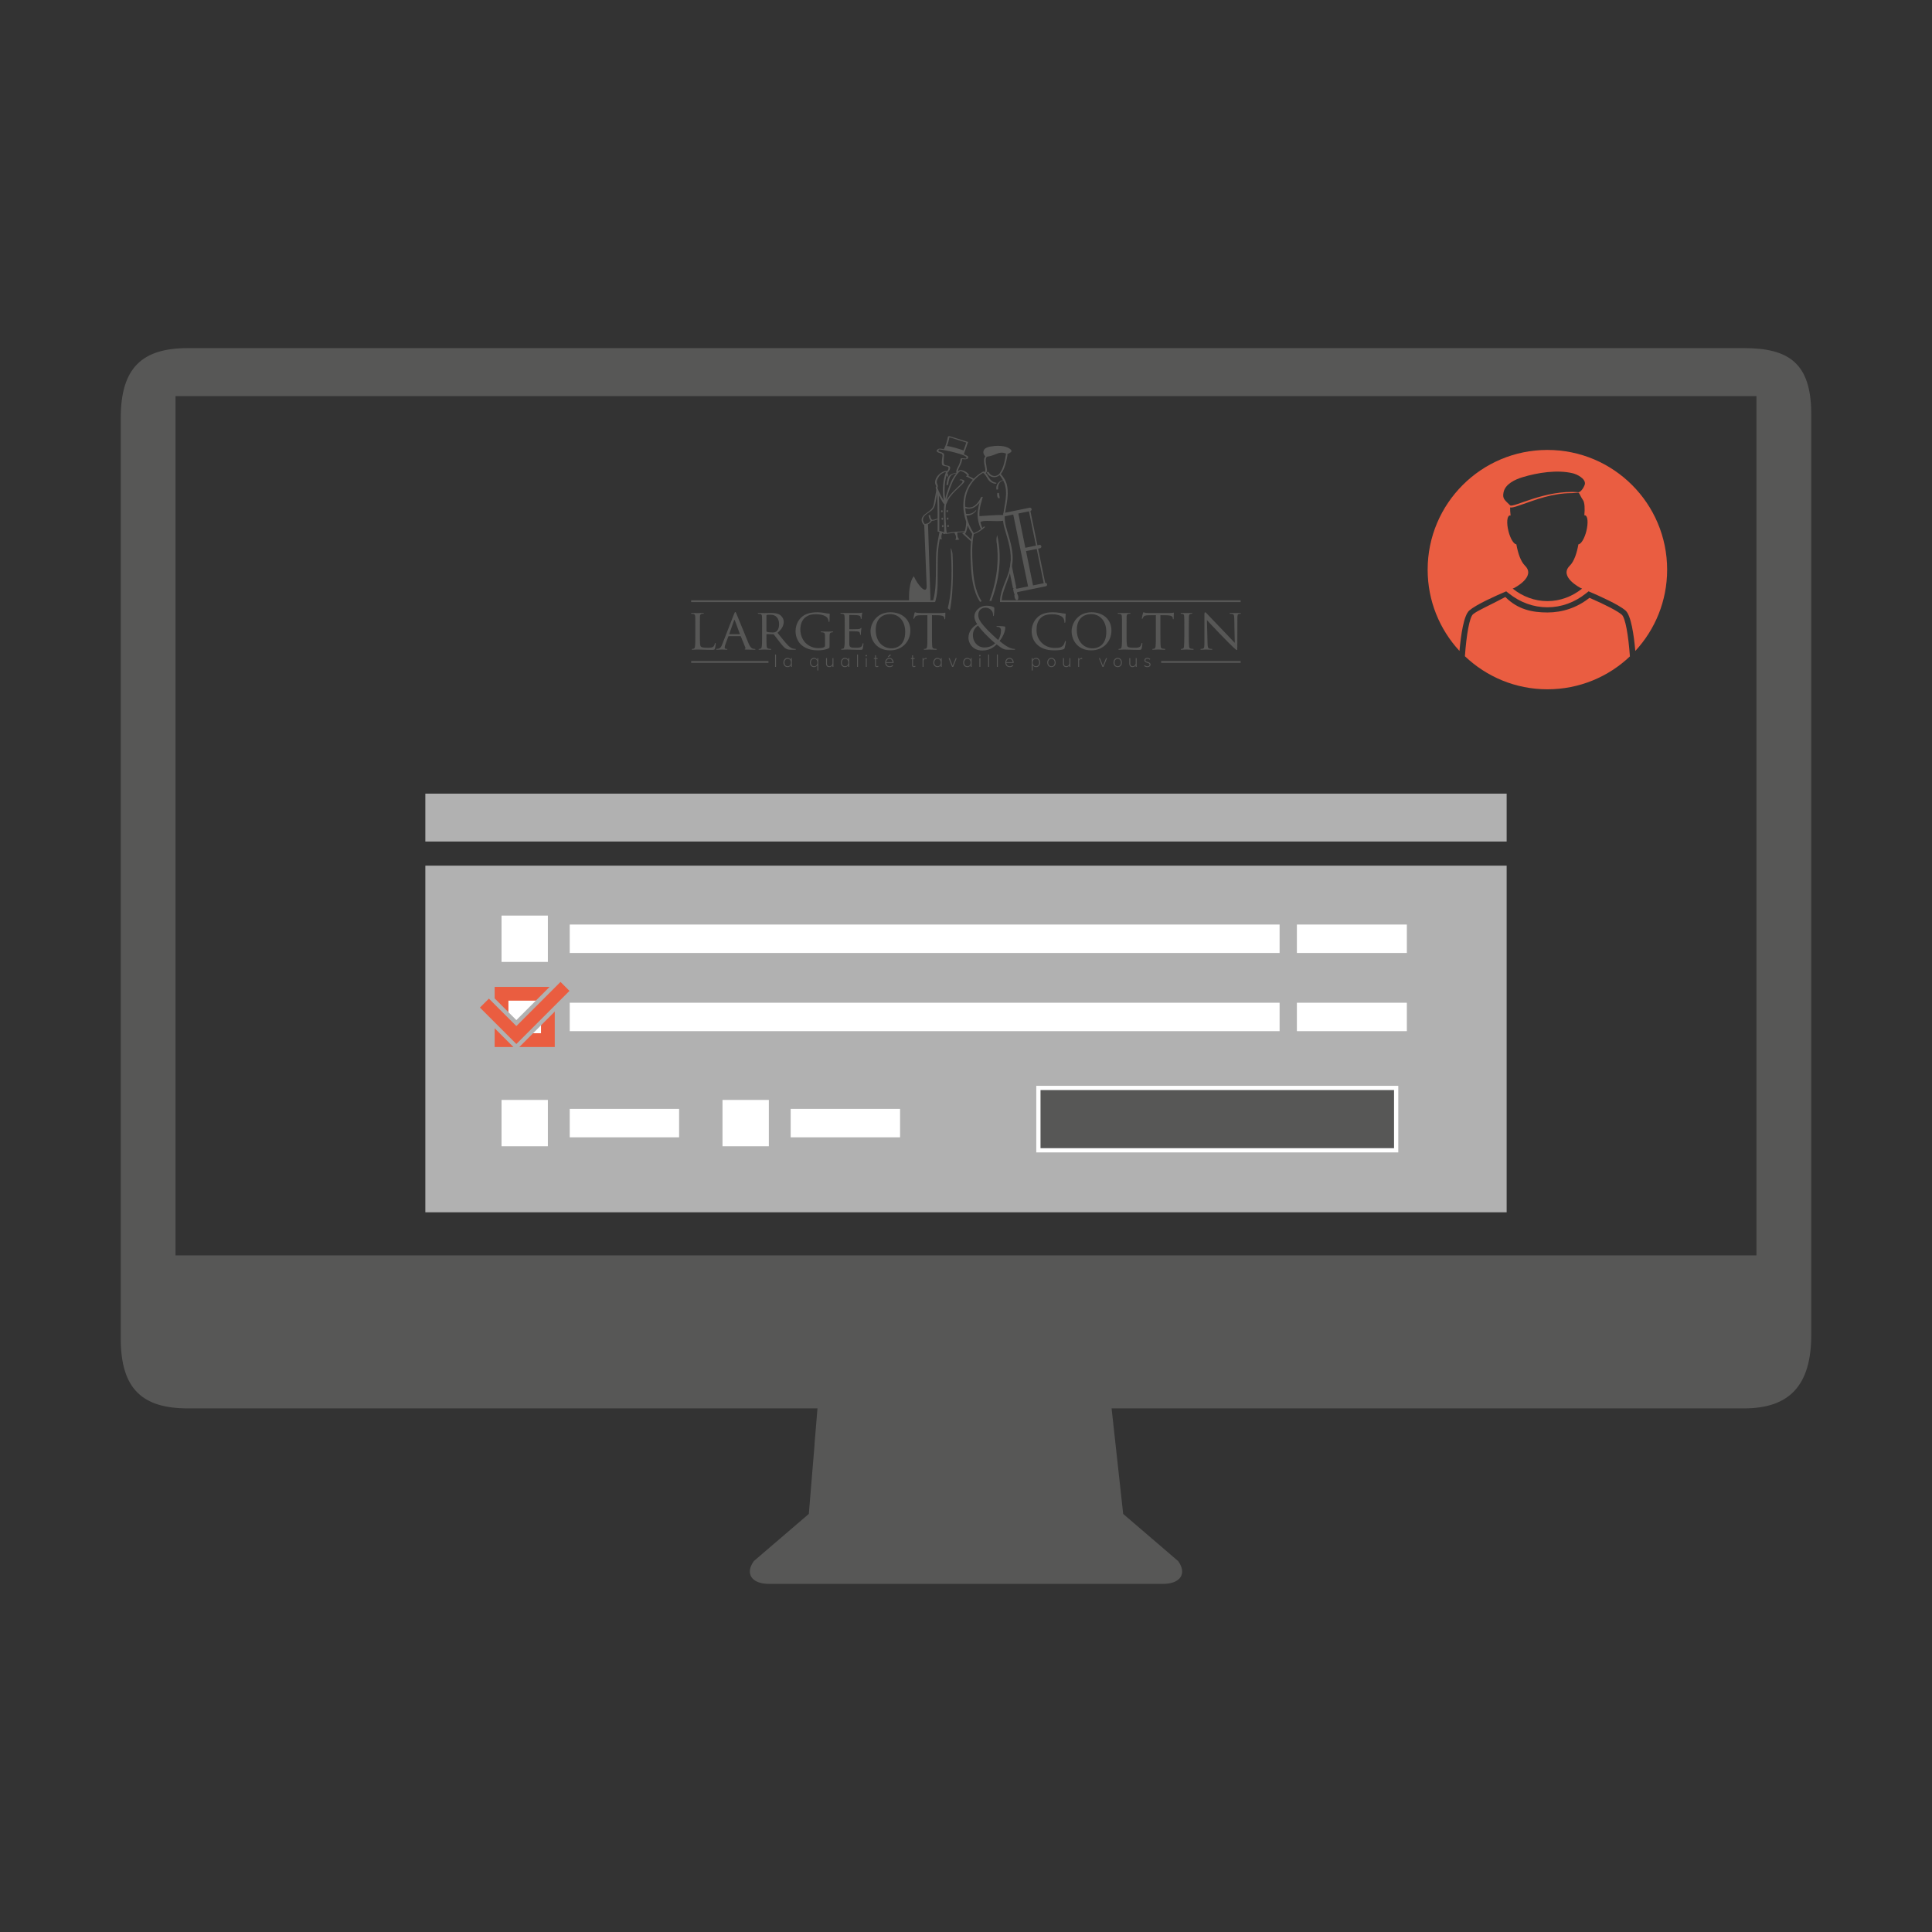 <?xml version="1.0" encoding="utf-8"?>
<!-- Generator: Adobe Illustrator 16.0.0, SVG Export Plug-In . SVG Version: 6.00 Build 0)  -->
<!DOCTYPE svg PUBLIC "-//W3C//DTD SVG 1.1//EN" "http://www.w3.org/Graphics/SVG/1.1/DTD/svg11.dtd">
<svg version="1.1" id="Calque_1" xmlns:x="http://ns.adobe.com/Extensibility/1.0/" xmlns:i="http://ns.adobe.com/AdobeIllustrator/10.0/" xmlns:graph="http://ns.adobe.com/Graphs/1.0/"
	 xmlns="http://www.w3.org/2000/svg" xmlns:xlink="http://www.w3.org/1999/xlink" x="0px" y="0px" width="400px" height="400px"
	 viewBox="0 0 400 400" enable-background="new 0 0 400 400" xml:space="preserve">
<rect x="0" y="0" width="400" height="400" fill="#333333" stroke="none"/>
<g>
	<path fill="#575756" d="M361.12,72.076H38.876C29.543,72.076,25,76.035,25,86.509V272.13v4.188v0.834
		c0,10.474,4.543,14.437,13.876,14.437h130.373l-0.615,7.44h0.017l-1.192,14.41l-11.39,9.77c-1.862,2.597-0.454,4.715,3.126,4.715
		h81.609c3.58,0,4.991-2.118,3.123-4.715l-11.386-9.77l-2.398-21.851H361.12c9.329,0,13.88-4.721,13.88-15.188v-0.833v-3.438V85.758
		C375,75.28,370.449,72.076,361.12,72.076z M363.658,259.914H36.338V82.017h327.32V259.914z"/>
	<rect x="88.063" y="164.315" fill="#B1B1B1" width="223.871" height="9.917"/>
	<rect x="88.063" y="179.224" fill="#B1B1B1" width="223.871" height="71.768"/>
	<g>
		<rect x="103.839" y="205.75" fill="#FFFFFF" width="9.593" height="9.596"/>
		<path fill="#EA5D40" d="M114.856,216.771h-12.442v-12.445h12.442V216.771z M105.264,213.918h6.744v-6.743h-6.744V213.918z"/>
	</g>
	<rect x="103.839" y="189.561" fill="#FFFFFF" width="9.593" height="9.593"/>
	<rect x="117.955" y="191.416" fill="#FFFFFF" width="146.972" height="5.886"/>
	<rect x="149.585" y="227.727" fill="#FFFFFF" width="9.593" height="9.593"/>
	<rect x="117.955" y="207.605" fill="#FFFFFF" width="146.972" height="5.883"/>
	<rect x="117.955" y="229.581" fill="#FFFFFF" width="22.646" height="5.887"/>
	<rect x="163.701" y="229.581" fill="#FFFFFF" width="22.646" height="5.887"/>
	<rect x="268.507" y="191.416" fill="#FFFFFF" width="22.766" height="5.886"/>
	<rect x="268.507" y="207.605" fill="#FFFFFF" width="22.766" height="5.883"/>
	<g>
		<rect x="214.988" y="225.246" fill="#575756" width="74.07" height="12.91"/>
		<path fill="#FFFFFF" d="M288.621,225.684v12.035h-73.195v-12.035H288.621 M289.496,224.809h-0.875h-73.195h-0.875v0.875v12.035
			v0.875h0.875h73.195h0.875v-0.875v-12.035V224.809L289.496,224.809z"/>
	</g>
	<polygon fill="#EA5D40" stroke="#B1B1B1" stroke-width="0.875" stroke-miterlimit="10" points="106.907,216.768 98.746,208.609 
		101.219,206.136 106.907,211.82 116.049,202.679 118.522,205.152 	"/>
	<g>
		<rect x="103.839" y="227.727" fill="#FFFFFF" width="9.593" height="9.593"/>
	</g>
	<g>
		<path fill="#575756" d="M143.504,127.092c0.349,0.055,0.403,0.212,0.431,0.561c0.021,0.321,0.021,0.601,0.021,2.166v1.77
			c0,0.977,0,1.77-0.062,2.18c-0.041,0.3-0.068,0.492-0.267,0.533c-0.103,0.027-0.225,0.055-0.321,0.055
			c-0.062,0-0.089,0.048-0.089,0.082c0,0.055,0.068,0.082,0.171,0.082c0.164,0,0.382-0.014,0.601-0.027
			c0.205-0.014,0.375-0.014,0.43-0.014c0.301,0,0.656,0.014,1.134,0.027c0.485,0.027,1.066,0.041,1.804,0.041
			c0.561,0,0.602-0.041,0.67-0.28c0.082-0.294,0.157-0.895,0.157-0.998c0-0.109-0.027-0.157-0.075-0.157
			c-0.061,0-0.095,0.055-0.109,0.13c-0.027,0.198-0.116,0.41-0.246,0.567c-0.246,0.294-0.71,0.308-1.257,0.308
			c-0.813,0-1.209-0.068-1.38-0.239c-0.191-0.17-0.212-0.779-0.212-2.261v-1.797c0-1.565,0-1.845,0.007-2.166
			c0.034-0.355,0.082-0.506,0.39-0.567c0.123-0.013,0.28-0.027,0.341-0.027c0.041,0,0.082-0.034,0.082-0.068
			c0-0.062-0.055-0.082-0.157-0.082c-0.321,0-1.107,0.021-1.148,0.021c-0.062,0-0.717-0.021-1.188-0.021
			c-0.116,0-0.164,0.021-0.164,0.082c0,0.034,0.048,0.082,0.075,0.082C143.245,127.072,143.423,127.085,143.504,127.092z"/>
		<path fill="#575756" d="M154.225,134.355c-0.041,0.021-0.062,0.021-0.062,0.068c0,0.055,0.164,0.055,0.362,0.068
			c0.724,0.027,1.489,0.027,1.646,0.027c0.123,0,0.239-0.027,0.239-0.082c0-0.062-0.075-0.082-0.13-0.082
			c-0.109,0-0.267-0.014-0.417-0.055c-0.226-0.082-0.505-0.205-0.888-1.107c-0.635-1.53-2.309-5.685-2.494-6.108
			c-0.109-0.225-0.144-0.369-0.246-0.369c-0.075,0-0.123,0.062-0.253,0.389l-2.453,6.3c-0.198,0.512-0.403,0.861-0.875,0.922
			c-0.082,0.014-0.246,0.027-0.308,0.027c-0.048,0-0.096,0.034-0.096,0.082c0,0.055,0.068,0.082,0.198,0.082
			c0.431,0,0.95-0.041,1.052-0.041c0.123,0,0.69,0.041,0.943,0.041c0.089,0,0.15-0.027,0.15-0.082c0-0.048-0.021-0.082-0.103-0.082
			h-0.103c-0.171,0-0.355-0.075-0.355-0.267c0-0.185,0.062-0.437,0.157-0.683l0.595-1.612c0.021-0.062,0.062-0.075,0.109-0.075
			h2.398c0.048,0,0.068,0.007,0.096,0.055l0.936,2.316C154.396,134.246,154.286,134.328,154.225,134.355z M153.138,131.294h-2.104
			c-0.041,0-0.047-0.021-0.041-0.068l0.977-2.753c0.055-0.157,0.109-0.157,0.185,0l1.018,2.753
			C153.186,131.273,153.186,131.294,153.138,131.294z"/>
		<path fill="#575756" d="M164.685,134.355c-0.062,0-0.164,0-0.369-0.041c-0.259-0.034-0.601-0.123-1.161-0.69
			c-0.602-0.629-1.326-1.544-2.18-2.61c0.97-0.827,1.285-1.551,1.285-2.295c0-0.697-0.472-1.182-0.725-1.374
			c-0.54-0.382-1.277-0.437-1.947-0.437c-0.314,0-1.188,0.021-1.298,0.021c-0.055,0-0.759-0.021-1.23-0.021
			c-0.123,0-0.171,0.021-0.171,0.082c0,0.034,0.048,0.082,0.082,0.082c0.096,0,0.28,0.013,0.355,0.02
			c0.348,0.055,0.41,0.212,0.437,0.561c0.021,0.321,0.021,0.601,0.021,2.166v1.77c0,0.977,0,1.77-0.062,2.18
			c-0.048,0.3-0.068,0.492-0.273,0.533c-0.089,0.027-0.219,0.055-0.314,0.055c-0.068,0-0.082,0.048-0.082,0.082
			c0,0.055,0.055,0.082,0.164,0.082c0.314,0,1.018-0.041,1.018-0.041c0.055,0,0.717,0.041,1.291,0.041
			c0.116,0,0.157-0.041,0.157-0.082c0-0.034-0.014-0.082-0.082-0.082c-0.096,0-0.314-0.027-0.458-0.055
			c-0.321-0.041-0.383-0.232-0.417-0.533c-0.041-0.41-0.041-1.196-0.041-2.166v-0.232c0-0.062,0.021-0.089,0.062-0.089l1.333,0.027
			c0.075,0,0.096,0.014,0.137,0.062c0.232,0.273,0.69,0.922,1.134,1.469c0.595,0.752,0.964,1.25,1.415,1.476
			c0.26,0.144,0.526,0.205,1.114,0.205h0.649c0.185,0,0.246-0.027,0.246-0.082C164.774,134.403,164.747,134.355,164.685,134.355z
			 M160.681,130.775c-0.246,0.17-0.526,0.177-0.779,0.177c-0.465,0-0.998-0.068-1.155-0.15c-0.041-0.034-0.062-0.075-0.062-0.137
			v-3.232c0-0.055,0.034-0.089,0.075-0.116c0.109-0.021,0.444-0.055,0.745-0.055c1.114,0,1.797,0.718,1.797,1.981
			C161.303,130.01,161.037,130.542,160.681,130.775z"/>
		<path fill="#575756" d="M171.606,134.205c0.137-0.075,0.144-0.089,0.144-0.553v-1.121c0-0.424,0-0.717,0.014-1.039
			c0.02-0.362,0.102-0.513,0.389-0.561c0.123-0.027,0.191-0.027,0.267-0.027c0.027,0,0.075-0.041,0.075-0.082
			c0-0.068-0.048-0.082-0.164-0.082c-0.321,0-0.963,0.027-1.018,0.027c-0.062,0-0.758-0.027-1.223-0.027
			c-0.13,0-0.171,0.014-0.171,0.082c0,0.041,0.041,0.082,0.082,0.082c0.089,0,0.273,0.014,0.355,0.027
			c0.43,0.082,0.451,0.198,0.451,1.018v1.743c0,0.184-0.089,0.232-0.211,0.307c-0.28,0.15-0.765,0.191-1.134,0.191
			c-0.95,0-1.831-0.287-2.658-1.059c-0.369-0.342-1.1-1.359-1.1-2.781c0-1.175,0.423-2.07,1.025-2.528
			c0.799-0.608,1.558-0.656,2.179-0.656c1.353,0,2.146,0.403,2.405,0.786c0.164,0.232,0.226,0.526,0.239,0.656
			c0,0.096,0.014,0.157,0.068,0.157c0.075,0,0.123-0.048,0.123-0.212c0-1.004,0.047-1.278,0.047-1.428
			c0-0.041-0.013-0.088-0.129-0.088c-0.253,0-0.622-0.062-0.834-0.109c-0.198-0.041-0.929-0.164-1.599-0.164
			c-0.792,0-1.831,0.075-2.767,0.635c-0.929,0.561-1.749,1.701-1.749,3.307c0,1.25,0.608,2.33,1.25,2.863
			c1.154,0.984,2.637,1.079,3.43,1.079C170,134.648,170.95,134.546,171.606,134.205z"/>
		<path fill="#575756" d="M178.698,133.159c-0.055,0-0.082,0.034-0.109,0.15c-0.062,0.403-0.191,0.581-0.471,0.697
			c-0.273,0.109-0.765,0.109-1.039,0.109c-1.032,0-1.216-0.13-1.244-0.806c-0.014-0.198,0-1.367,0-1.722v-0.833
			c0-0.034,0.014-0.068,0.075-0.068c0.171,0,1.285,0.007,1.571,0.041c0.403,0.048,0.492,0.164,0.533,0.307
			c0.048,0.13,0.048,0.239,0.048,0.335c0,0.062,0.027,0.096,0.068,0.096c0.075,0,0.096-0.109,0.096-0.191
			c0-0.068,0.027-0.451,0.047-0.649c0.027-0.328,0.082-0.499,0.082-0.561c0-0.054-0.021-0.082-0.055-0.082
			c-0.041,0-0.082,0.061-0.157,0.129c-0.109,0.109-0.26,0.123-0.506,0.144c-0.246,0.027-1.605,0.027-1.742,0.027
			c-0.062,0-0.062-0.034-0.062-0.109v-2.74c0-0.068,0.014-0.103,0.062-0.103c0.116,0,1.326,0.014,1.497,0.034
			c0.574,0.068,0.683,0.144,0.751,0.314c0.048,0.116,0.062,0.28,0.062,0.349c0,0.082,0.021,0.136,0.082,0.136
			c0.048,0,0.082-0.061,0.096-0.109c0.021-0.116,0.048-0.567,0.055-0.67c0.027-0.28,0.082-0.396,0.082-0.464
			c0-0.055-0.007-0.096-0.048-0.096s-0.089,0.034-0.137,0.041c-0.082,0.021-0.273,0.055-0.471,0.062c-0.246,0.014-2.418,0-2.487,0
			c-0.062,0-0.738-0.021-1.216-0.021c-0.109,0-0.157,0.021-0.157,0.082c0,0.034,0.048,0.082,0.075,0.082
			c0.103,0,0.273,0.013,0.355,0.02c0.341,0.055,0.41,0.212,0.423,0.561c0.034,0.321,0.034,0.601,0.034,2.166v1.77
			c0,0.977,0,1.77-0.062,2.18c-0.055,0.3-0.068,0.499-0.273,0.533c-0.095,0.014-0.225,0.055-0.321,0.055
			c-0.055,0-0.082,0.048-0.082,0.082c0,0.055,0.055,0.082,0.164,0.082c0.164,0,0.41-0.014,0.601-0.027
			c0.232-0.014,0.431-0.014,0.458-0.014c0.15,0,0.423,0,0.868,0.027c0.417,0.014,1.018,0.041,1.804,0.041
			c0.396,0,0.512,0,0.581-0.267c0.055-0.212,0.144-0.902,0.144-0.97S178.76,133.159,178.698,133.159z"/>
		<path fill="#575756" d="M184.355,126.764c-2.87,0-4.12,2.309-4.12,3.929c0,1.817,1.216,3.956,4.065,3.956
			c2.508,0,4.182-1.858,4.182-4.106C188.482,128.199,186.699,126.764,184.355,126.764z M184.602,134.232
			c-1.893,0-3.293-1.462-3.293-3.813c0-2.193,1.25-3.273,2.993-3.273c1.646,0,3.109,1.264,3.109,3.676
			C187.41,133.733,185.524,134.232,184.602,134.232z"/>
		<path fill="#575756" d="M195.69,126.839c-0.048,0-0.15,0.021-0.294,0.048c-0.164,0.021-0.403,0.041-0.751,0.041h-3.929
			c-0.123,0-0.519-0.007-0.82-0.041c-0.273-0.041-0.382-0.123-0.458-0.123c-0.034,0-0.096,0.13-0.109,0.191
			c-0.021,0.082-0.219,0.984-0.219,1.086c0,0.062,0.041,0.082,0.068,0.082c0.048,0,0.082-0.014,0.109-0.096
			c0.034-0.068,0.041-0.137,0.164-0.314c0.15-0.239,0.403-0.314,1.052-0.328l1.503-0.021v4.223c0,0.977,0,1.77-0.055,2.18
			c-0.027,0.3-0.089,0.499-0.301,0.546c-0.096,0.027-0.218,0.048-0.307,0.048c-0.062,0-0.082,0.041-0.082,0.075
			c0,0.055,0.041,0.082,0.164,0.082c0.307,0,1.032-0.041,1.08-0.041c0.061,0,0.724,0.041,1.291,0.041
			c0.116,0,0.164-0.041,0.164-0.082c0-0.034-0.007-0.082-0.082-0.082c-0.103,0-0.342-0.027-0.479-0.055
			c-0.314-0.041-0.362-0.232-0.403-0.533c-0.041-0.41-0.041-1.203-0.041-2.18v-4.223l1.298,0.021
			c0.997,0.027,1.223,0.253,1.25,0.567l0.014,0.103c0.014,0.143,0.041,0.17,0.089,0.17s0.089-0.041,0.089-0.123
			c0-0.123,0.034-0.841,0.034-1.148C195.731,126.894,195.731,126.839,195.69,126.839z"/>
		<path fill="#575756" d="M209.998,134.355c-0.424,0-1.032-0.239-1.401-0.465c-0.341-0.184-0.847-0.512-1.64-1.175
			c0.52-0.636,1.175-1.832,1.175-2.788c0-0.123-0.041-0.212-0.212-0.239c-0.669-0.068-1.141-0.082-1.421-0.082
			c-0.096,0-0.191,0.021-0.191,0.082s0.075,0.082,0.137,0.082c0.184,0,0.43,0.034,0.594,0.191c0.171,0.177,0.212,0.403,0.212,0.581
			c0,0.724-0.267,1.517-0.595,1.968c-0.382-0.321-1.838-1.688-2.248-2.125c-1.223-1.339-1.865-2.104-1.865-3.034
			c0-1.106,0.786-1.544,1.503-1.544c0.52,0,0.922,0.246,1.182,0.519c0.294,0.308,0.376,0.697,0.376,1.004
			c0,0.178,0,0.226,0.068,0.226c0.041,0,0.082-0.021,0.116-0.205c0.027-0.178,0.082-1.004,0.082-1.359
			c0-0.137-0.014-0.212-0.157-0.294c-0.321-0.178-0.827-0.294-1.428-0.294c-1.592,0-2.548,1.244-2.548,2.18
			c0,0.526,0.144,1.018,0.581,1.633c-0.922,0.54-1.811,1.469-1.811,2.849c0,1.032,0.806,2.617,2.876,2.617
			c1.756,0,2.685-1.004,2.958-1.277c1.305,1.032,1.592,1.114,2.466,1.114h1.162c0.103,0,0.198-0.041,0.198-0.082
			C210.168,134.362,210.107,134.355,209.998,134.355z M203.801,134.054c-1.326,0-2.371-1.059-2.371-2.542
			c0-0.95,0.451-1.585,1.066-1.988c0.341,0.485,1.093,1.326,1.4,1.653c0.301,0.335,1.483,1.462,2.132,2.002
			C205.632,133.59,204.894,134.054,203.801,134.054z"/>
		<path fill="#575756" d="M214.855,133.569c0.82,0.71,1.872,1.079,3.437,1.079c0.676,0,1.456-0.061,1.879-0.225
			c0.178-0.068,0.198-0.109,0.26-0.294c0.109-0.348,0.253-1.216,0.253-1.292c0-0.068-0.055-0.143-0.096-0.143
			c-0.075,0-0.089,0.034-0.109,0.143c-0.041,0.191-0.178,0.615-0.403,0.841c-0.41,0.417-0.929,0.471-1.722,0.471
			c-2.221,0-3.751-1.708-3.751-3.642c0-1.018,0.171-1.92,0.936-2.63c0.369-0.342,1.011-0.704,2.35-0.704
			c0.923,0,1.681,0.253,2.043,0.561c0.267,0.219,0.438,0.615,0.438,1.004c0,0.144,0.014,0.212,0.089,0.212
			c0.055,0,0.103-0.055,0.123-0.212c0.007-0.137,0.007-0.697,0.021-1.025c0.027-0.369,0.041-0.485,0.041-0.567
			c0-0.062-0.014-0.109-0.13-0.109c-0.342-0.014-0.67-0.082-1.066-0.15c-0.512-0.089-1.093-0.123-1.517-0.123
			c-1.592,0-2.542,0.471-3.17,1.08c-0.922,0.895-1.168,2.07-1.168,2.747C213.591,131.547,213.837,132.695,214.855,133.569z"/>
		<path fill="#575756" d="M225.999,126.764c-2.876,0-4.134,2.309-4.134,3.929c0,1.817,1.223,3.956,4.072,3.956
			c2.507,0,4.175-1.858,4.175-4.106C230.112,128.199,228.336,126.764,225.999,126.764z M226.231,134.232
			c-1.879,0-3.287-1.462-3.287-3.813c0-2.193,1.25-3.273,2.993-3.273c1.64,0,3.109,1.264,3.109,3.676
			C229.046,133.733,227.167,134.232,226.231,134.232z"/>
		<path fill="#575756" d="M236.446,133.111c-0.055,0-0.089,0.055-0.109,0.13c-0.034,0.198-0.109,0.41-0.239,0.567
			c-0.252,0.294-0.71,0.308-1.257,0.308c-0.82,0-1.216-0.068-1.38-0.239c-0.191-0.17-0.219-0.779-0.219-2.261v-1.797
			c0-1.565,0-1.845,0.007-2.166c0.027-0.355,0.082-0.506,0.396-0.567c0.116-0.013,0.273-0.027,0.342-0.027
			c0.034,0,0.082-0.034,0.082-0.068c0-0.062-0.061-0.082-0.164-0.082c-0.321,0-1.1,0.021-1.141,0.021
			c-0.068,0-0.71-0.021-1.196-0.021c-0.109,0-0.171,0.021-0.171,0.082c0,0.034,0.062,0.082,0.089,0.082
			c0.096,0,0.273,0.013,0.355,0.02c0.341,0.055,0.41,0.212,0.423,0.561c0.034,0.321,0.034,0.601,0.034,2.166v1.77
			c0,0.977,0,1.77-0.062,2.18c-0.055,0.3-0.068,0.492-0.273,0.533c-0.096,0.027-0.226,0.055-0.321,0.055
			c-0.062,0-0.082,0.048-0.082,0.082c0,0.055,0.062,0.082,0.164,0.082c0.157,0,0.39-0.014,0.601-0.027
			c0.212-0.014,0.383-0.014,0.438-0.014c0.3,0,0.649,0.014,1.127,0.027c0.492,0.027,1.059,0.041,1.817,0.041
			c0.546,0,0.587-0.041,0.656-0.28c0.082-0.294,0.157-0.895,0.157-0.998C236.521,133.159,236.5,133.111,236.446,133.111z"/>
		<path fill="#575756" d="M241.256,134.437c0-0.034-0.007-0.082-0.089-0.082c-0.089,0-0.328-0.027-0.465-0.055
			c-0.321-0.041-0.375-0.232-0.403-0.533c-0.048-0.41-0.048-1.203-0.048-2.18v-4.223l1.292,0.021
			c1.011,0.027,1.223,0.253,1.264,0.567l0.007,0.103c0.014,0.143,0.041,0.17,0.089,0.17c0.041,0,0.089-0.041,0.089-0.123
			c0-0.123,0.041-0.841,0.041-1.148c0-0.062,0-0.116-0.048-0.116s-0.144,0.021-0.301,0.048c-0.157,0.021-0.403,0.041-0.745,0.041
			h-3.929c-0.116,0-0.519-0.007-0.813-0.041c-0.287-0.041-0.396-0.123-0.464-0.123c-0.034,0-0.096,0.13-0.103,0.191
			c-0.027,0.082-0.226,0.984-0.226,1.086c0,0.062,0.041,0.082,0.068,0.082c0.048,0,0.082-0.014,0.103-0.096
			c0.034-0.068,0.055-0.137,0.171-0.314c0.157-0.239,0.41-0.314,1.052-0.328l1.51-0.021v4.223c0,0.977,0,1.77-0.048,2.18
			c-0.041,0.3-0.103,0.499-0.314,0.546c-0.096,0.027-0.212,0.048-0.307,0.048c-0.062,0-0.082,0.041-0.082,0.075
			c0,0.055,0.048,0.082,0.164,0.082c0.308,0,1.032-0.041,1.08-0.041c0.062,0,0.725,0.041,1.292,0.041
			C241.208,134.519,241.256,134.478,241.256,134.437z"/>
		<path fill="#575756" d="M245.137,133.768c-0.041,0.3-0.062,0.492-0.267,0.533c-0.096,0.027-0.226,0.055-0.321,0.055
			c-0.062,0-0.082,0.048-0.082,0.082c0,0.055,0.055,0.082,0.164,0.082c0.321,0,0.97-0.041,1.032-0.041
			c0.041,0,0.724,0.041,1.298,0.041c0.116,0,0.171-0.041,0.171-0.082c0-0.034-0.027-0.082-0.082-0.082
			c-0.103,0-0.321-0.027-0.479-0.055c-0.308-0.041-0.349-0.232-0.382-0.533c-0.048-0.41-0.048-1.203-0.048-2.18v-1.77
			c0-1.565,0-1.845,0.014-2.166c0.027-0.355,0.082-0.499,0.369-0.561c0.123-0.02,0.191-0.02,0.253-0.02
			c0.041,0,0.089-0.048,0.089-0.082c0-0.062-0.048-0.082-0.164-0.082c-0.314,0-0.998,0.021-1.039,0.021
			c-0.062,0-0.71-0.021-1.059-0.021c-0.116,0-0.164,0.021-0.164,0.082c0,0.034,0.034,0.082,0.082,0.082
			c0.068,0,0.198,0.013,0.321,0.034c0.232,0.048,0.314,0.198,0.328,0.547c0.027,0.321,0.027,0.601,0.027,2.166v1.77
			C245.198,132.565,245.178,133.357,245.137,133.768z"/>
		<path fill="#575756" d="M256.738,126.908c-0.423,0-0.772,0.021-0.895,0.021c-0.109,0-0.608-0.021-1.086-0.021
			c-0.109,0-0.198,0.014-0.198,0.068c0,0.041,0.014,0.096,0.089,0.096c0.082,0,0.307,0.013,0.505,0.054
			c0.321,0.048,0.376,0.273,0.39,0.93l0.102,5.042c-0.314-0.328-1.428-1.523-2.459-2.589c-1.605-1.66-3.123-3.273-3.293-3.437
			c-0.096-0.109-0.28-0.308-0.396-0.308c-0.082,0-0.137,0.103-0.137,0.512v5.76c0,0.916-0.041,1.182-0.3,1.264
			c-0.157,0.041-0.349,0.055-0.431,0.055c-0.048,0-0.082,0.034-0.082,0.082c0,0.068,0.062,0.082,0.164,0.082
			c0.485,0,0.916-0.041,1.004-0.041c0.103,0,0.512,0.041,1.107,0.041c0.116,0,0.191-0.027,0.191-0.082
			c0-0.048-0.041-0.082-0.082-0.082c-0.103,0-0.335-0.014-0.526-0.055c-0.287-0.082-0.383-0.328-0.396-1.162l-0.123-4.742
			c0.314,0.355,1.496,1.585,2.706,2.856c1.093,1.148,2.596,2.624,2.699,2.719c0.581,0.533,0.69,0.615,0.806,0.615
			c0.055,0,0.075-0.055,0.075-0.725l0.021-5.889c0-0.608,0.027-0.807,0.369-0.882c0.116-0.02,0.198-0.02,0.246-0.02
			c0.075,0,0.123-0.055,0.123-0.096C256.929,126.921,256.847,126.908,256.738,126.908z"/>
		<rect x="143.095" y="136.862" fill="#575756" width="16.008" height="0.376"/>
		<rect x="240.409" y="136.862" fill="#575756" width="16.459" height="0.376"/>
		<rect x="160.469" y="135.517" fill="#575756" width="0.191" height="2.562"/>
		<path fill="#575756" d="M163.749,136.623c-0.075-0.129-0.171-0.225-0.294-0.3s-0.253-0.116-0.41-0.116
			c-0.239,0-0.444,0.096-0.602,0.28c-0.157,0.177-0.246,0.403-0.246,0.683s0.089,0.505,0.246,0.683
			c0.157,0.178,0.362,0.267,0.602,0.267c0.157,0,0.287-0.034,0.41-0.103c0.123-0.075,0.219-0.171,0.294-0.301v0.362h0.198v-1.824
			h-0.198V136.623z M163.571,137.723c-0.13,0.144-0.287,0.219-0.492,0.219c-0.198,0-0.362-0.075-0.492-0.219
			c-0.123-0.143-0.178-0.328-0.178-0.553s0.055-0.417,0.185-0.554c0.123-0.143,0.287-0.211,0.485-0.211
			c0.205,0,0.362,0.068,0.492,0.211c0.123,0.137,0.185,0.328,0.185,0.554S163.694,137.58,163.571,137.723z"/>
		<path fill="#575756" d="M169.229,136.623c-0.075-0.129-0.171-0.225-0.294-0.3c-0.123-0.075-0.259-0.116-0.41-0.116
			c-0.239,0-0.444,0.096-0.601,0.28c-0.164,0.177-0.239,0.403-0.239,0.683s0.075,0.505,0.239,0.683
			c0.157,0.178,0.362,0.267,0.601,0.267c0.15,0,0.287-0.034,0.41-0.103c0.123-0.075,0.219-0.171,0.294-0.301v1.1h0.191v-2.562
			h-0.191V136.623z M169.051,137.723c-0.13,0.144-0.293,0.219-0.492,0.219s-0.369-0.075-0.485-0.219
			c-0.136-0.143-0.191-0.328-0.191-0.553s0.055-0.417,0.191-0.554c0.116-0.143,0.287-0.211,0.485-0.211s0.362,0.068,0.492,0.211
			c0.123,0.137,0.185,0.328,0.185,0.554S169.174,137.58,169.051,137.723z"/>
		<path fill="#575756" d="M172.358,137.3c0,0.191-0.075,0.348-0.205,0.464c-0.137,0.123-0.28,0.178-0.437,0.178
			c-0.15,0-0.273-0.048-0.355-0.137c-0.103-0.096-0.144-0.219-0.144-0.369v-1.182h-0.198v1.155c0,0.218,0.062,0.396,0.191,0.526
			c0.123,0.123,0.287,0.185,0.479,0.185c0.157,0,0.287-0.034,0.396-0.109c0.123-0.075,0.205-0.164,0.273-0.267v0.335h0.191v-1.824
			h-0.191V137.3z"/>
		<path fill="#575756" d="M175.637,136.623c-0.075-0.129-0.177-0.225-0.293-0.3c-0.13-0.075-0.26-0.116-0.41-0.116
			c-0.246,0-0.451,0.096-0.608,0.28c-0.157,0.177-0.232,0.403-0.232,0.683s0.075,0.505,0.232,0.683s0.362,0.267,0.608,0.267
			c0.15,0,0.28-0.034,0.41-0.103c0.116-0.075,0.218-0.171,0.293-0.301v0.362h0.191v-1.824h-0.191V136.623z M175.46,137.723
			c-0.13,0.144-0.294,0.219-0.492,0.219c-0.205,0-0.369-0.075-0.492-0.219c-0.13-0.143-0.185-0.328-0.185-0.553
			s0.055-0.417,0.185-0.554c0.123-0.143,0.287-0.211,0.492-0.211c0.198,0,0.362,0.068,0.492,0.211
			c0.116,0.137,0.184,0.328,0.184,0.554S175.576,137.58,175.46,137.723z"/>
		<rect x="177.441" y="135.517" fill="#575756" width="0.198" height="2.562"/>
		<path fill="#575756" d="M179.361,135.592c-0.054,0-0.082,0.021-0.123,0.048c-0.027,0.027-0.041,0.061-0.041,0.109
			c0,0.041,0.014,0.075,0.041,0.103c0.041,0.034,0.068,0.048,0.123,0.048c0.034,0,0.075-0.014,0.103-0.048
			c0.027-0.027,0.041-0.062,0.041-0.103c0-0.048-0.014-0.082-0.041-0.109S179.395,135.592,179.361,135.592z"/>
		<rect x="179.259" y="136.254" fill="#575756" width="0.191" height="1.824"/>
		<path fill="#575756" d="M181.561,137.942c-0.13,0-0.205-0.068-0.205-0.212v-1.291h0.335v-0.185h-0.335v-0.581h-0.191v0.581h-0.246
			v0.185h0.246v1.257c0,0.287,0.129,0.424,0.396,0.424c0.116,0,0.219-0.034,0.321-0.123l-0.109-0.144
			C181.705,137.915,181.636,137.942,181.561,137.942z"/>
		<path fill="#575756" d="M184.137,136.207c-0.259,0-0.464,0.103-0.628,0.287c-0.164,0.184-0.239,0.403-0.239,0.676
			c0,0.28,0.082,0.505,0.246,0.683c0.171,0.178,0.396,0.267,0.683,0.267c0.321,0,0.567-0.109,0.731-0.342l-0.178-0.082
			c-0.123,0.164-0.314,0.246-0.554,0.246c-0.205,0-0.369-0.062-0.499-0.185c-0.144-0.13-0.212-0.293-0.232-0.499h1.53
			c0.007-0.014,0.007-0.048,0.007-0.089c0-0.28-0.082-0.506-0.246-0.683C184.595,136.302,184.383,136.207,184.137,136.207z
			 M183.46,137.095c0.021-0.205,0.082-0.376,0.219-0.499c0.109-0.129,0.273-0.191,0.458-0.191s0.335,0.062,0.458,0.184
			c0.116,0.13,0.185,0.301,0.198,0.506H183.46z"/>
		<polygon fill="#575756" points="184.232,135.517 183.768,136.029 183.966,136.029 184.492,135.626 		"/>
		<path fill="#575756" d="M189.241,137.942c-0.137,0-0.212-0.068-0.212-0.212v-1.291h0.342v-0.185h-0.342v-0.581h-0.191v0.581
			h-0.239v0.185h0.239v1.257c0,0.287,0.13,0.424,0.396,0.424c0.116,0,0.226-0.034,0.321-0.123l-0.109-0.144
			C189.371,137.915,189.309,137.942,189.241,137.942z"/>
		<path fill="#575756" d="M191.434,136.323c-0.103,0.062-0.185,0.13-0.226,0.205v-0.273h-0.198v1.824h0.198v-1.203
			c0-0.164,0.041-0.267,0.13-0.342c0.089-0.068,0.191-0.109,0.3-0.109c0.075,0,0.137,0.007,0.205,0.027v-0.246h-0.027
			C191.673,136.22,191.55,136.254,191.434,136.323z"/>
		<path fill="#575756" d="M194.782,136.623c-0.075-0.129-0.171-0.225-0.294-0.3c-0.116-0.075-0.252-0.116-0.41-0.116
			c-0.239,0-0.444,0.096-0.595,0.28c-0.164,0.177-0.246,0.403-0.246,0.683s0.082,0.505,0.246,0.683
			c0.15,0.178,0.355,0.267,0.595,0.267c0.157,0,0.294-0.034,0.41-0.103c0.123-0.075,0.219-0.171,0.294-0.301v0.362h0.191v-1.824
			h-0.191V136.623z M194.597,137.723c-0.123,0.144-0.28,0.219-0.478,0.219c-0.205,0-0.369-0.075-0.492-0.219
			c-0.13-0.143-0.191-0.328-0.191-0.553s0.062-0.417,0.191-0.554c0.123-0.143,0.287-0.211,0.492-0.211
			c0.198,0,0.355,0.068,0.478,0.211c0.13,0.137,0.198,0.328,0.198,0.554S194.727,137.58,194.597,137.723z"/>
		<polygon fill="#575756" points="197.234,137.833 196.613,136.254 196.394,136.254 197.125,138.079 197.344,138.079 
			198.075,136.254 197.87,136.254 		"/>
		<path fill="#575756" d="M200.958,136.623c-0.068-0.129-0.17-0.225-0.287-0.3c-0.123-0.075-0.253-0.116-0.41-0.116
			c-0.246,0-0.444,0.096-0.608,0.28c-0.164,0.177-0.232,0.403-0.232,0.683s0.068,0.505,0.232,0.683s0.362,0.267,0.608,0.267
			c0.157,0,0.287-0.034,0.41-0.103c0.116-0.075,0.219-0.171,0.287-0.301v0.362h0.198v-1.824h-0.198V136.623z M200.788,137.723
			c-0.123,0.144-0.287,0.219-0.499,0.219c-0.198,0-0.355-0.075-0.485-0.219c-0.116-0.143-0.191-0.328-0.191-0.553
			s0.075-0.417,0.191-0.554c0.13-0.143,0.287-0.211,0.485-0.211c0.212,0,0.376,0.068,0.499,0.211
			c0.123,0.137,0.184,0.328,0.184,0.554S200.91,137.58,200.788,137.723z"/>
		<rect x="202.776" y="136.254" fill="#575756" width="0.198" height="1.824"/>
		<path fill="#575756" d="M202.871,135.592c-0.034,0-0.082,0.021-0.109,0.048s-0.048,0.061-0.048,0.109
			c0,0.041,0.021,0.075,0.048,0.103c0.027,0.034,0.075,0.048,0.109,0.048c0.041,0,0.075-0.014,0.109-0.048
			c0.027-0.027,0.048-0.062,0.048-0.103c-0.007-0.048-0.021-0.082-0.048-0.109C202.946,135.612,202.912,135.592,202.871,135.592z"/>
		<rect x="204.586" y="135.517" fill="#575756" width="0.198" height="2.562"/>
		<rect x="206.39" y="135.517" fill="#575756" width="0.198" height="2.562"/>
		<path fill="#575756" d="M208.993,136.207c-0.246,0-0.458,0.103-0.622,0.287c-0.15,0.184-0.232,0.403-0.232,0.676
			c0,0.28,0.082,0.505,0.246,0.683c0.17,0.178,0.389,0.267,0.676,0.267c0.328,0,0.574-0.109,0.731-0.342l-0.178-0.082
			c-0.123,0.164-0.307,0.246-0.553,0.246c-0.205,0-0.369-0.062-0.499-0.185c-0.129-0.13-0.211-0.293-0.218-0.499h1.517
			c0.007-0.014,0.007-0.048,0.007-0.089c0-0.28-0.082-0.506-0.246-0.683C209.458,136.302,209.253,136.207,208.993,136.207z
			 M208.337,137.095c0.007-0.205,0.082-0.376,0.205-0.499c0.116-0.129,0.273-0.191,0.451-0.191c0.191,0,0.355,0.062,0.465,0.184
			c0.123,0.13,0.191,0.301,0.211,0.506H208.337z"/>
		<path fill="#575756" d="M214.5,136.207c-0.144,0-0.28,0.041-0.41,0.116c-0.116,0.075-0.212,0.171-0.287,0.3v-0.369h-0.191v2.562
			h0.191v-1.1c0.075,0.13,0.171,0.226,0.287,0.301c0.129,0.068,0.266,0.103,0.41,0.103c0.246,0,0.451-0.089,0.602-0.267
			c0.164-0.178,0.246-0.403,0.246-0.683s-0.082-0.506-0.246-0.683C214.951,136.302,214.746,136.207,214.5,136.207z M214.965,137.723
			c-0.123,0.144-0.294,0.219-0.499,0.219c-0.191,0-0.355-0.075-0.485-0.219c-0.123-0.143-0.185-0.328-0.185-0.553
			s0.062-0.417,0.185-0.554c0.13-0.143,0.293-0.211,0.485-0.211c0.205,0,0.376,0.068,0.499,0.211
			c0.13,0.137,0.185,0.328,0.185,0.554S215.095,137.58,214.965,137.723z"/>
		<path fill="#575756" d="M217.691,136.207c-0.253,0-0.465,0.096-0.622,0.28c-0.17,0.177-0.246,0.403-0.246,0.683
			s0.075,0.505,0.246,0.683c0.157,0.178,0.369,0.267,0.622,0.267c0.252,0,0.451-0.089,0.622-0.267
			c0.164-0.178,0.239-0.403,0.239-0.683s-0.075-0.506-0.246-0.683C218.142,136.302,217.943,136.207,217.691,136.207z
			 M218.162,137.723c-0.123,0.144-0.28,0.219-0.471,0.219c-0.198,0-0.362-0.075-0.479-0.219c-0.13-0.143-0.191-0.328-0.191-0.553
			s0.061-0.417,0.191-0.554c0.116-0.143,0.28-0.211,0.479-0.211c0.191,0,0.348,0.068,0.471,0.211
			c0.13,0.137,0.191,0.328,0.191,0.554S218.292,137.58,218.162,137.723z"/>
		<path fill="#575756" d="M221.421,137.3c0,0.191-0.082,0.348-0.212,0.464c-0.13,0.123-0.28,0.178-0.43,0.178
			c-0.15,0-0.273-0.048-0.369-0.137c-0.089-0.096-0.13-0.219-0.13-0.369v-1.182h-0.198v1.155c0,0.218,0.062,0.396,0.191,0.526
			c0.116,0.123,0.28,0.185,0.479,0.185c0.15,0,0.287-0.034,0.396-0.109s0.205-0.164,0.273-0.267v0.335h0.185v-1.824h-0.185V137.3z"
			/>
		<path fill="#575756" d="M223.648,136.323c-0.109,0.062-0.191,0.13-0.232,0.205v-0.273h-0.191v1.824h0.191v-1.203
			c0-0.164,0.041-0.267,0.136-0.342c0.089-0.068,0.191-0.109,0.301-0.109c0.068,0,0.137,0.007,0.191,0.027v-0.246h-0.021
			C223.888,136.22,223.751,136.254,223.648,136.323z"/>
		<polygon fill="#575756" points="228.356,137.833 227.728,136.254 227.516,136.254 228.254,138.079 228.465,138.079 
			229.197,136.254 228.985,136.254 		"/>
		<path fill="#575756" d="M231.417,136.207c-0.26,0-0.464,0.096-0.635,0.28c-0.164,0.177-0.239,0.403-0.239,0.683
			s0.075,0.505,0.239,0.683c0.171,0.178,0.375,0.267,0.635,0.267c0.246,0,0.458-0.089,0.622-0.267
			c0.157-0.178,0.239-0.403,0.239-0.683s-0.082-0.506-0.246-0.683C231.875,136.302,231.663,136.207,231.417,136.207z
			 M231.882,137.723c-0.116,0.144-0.267,0.219-0.465,0.219c-0.205,0-0.362-0.075-0.485-0.219c-0.13-0.143-0.185-0.328-0.185-0.553
			s0.055-0.417,0.185-0.554c0.123-0.143,0.28-0.211,0.485-0.211c0.198,0,0.349,0.068,0.465,0.211
			c0.137,0.137,0.198,0.328,0.198,0.554S232.019,137.58,231.882,137.723z"/>
		<path fill="#575756" d="M235.141,137.3c0,0.191-0.068,0.348-0.205,0.464c-0.136,0.123-0.28,0.178-0.437,0.178
			c-0.144,0-0.267-0.048-0.355-0.137c-0.096-0.096-0.136-0.219-0.136-0.369v-1.182h-0.198v1.155c0,0.218,0.062,0.396,0.185,0.526
			c0.116,0.123,0.28,0.185,0.471,0.185c0.164,0,0.294-0.034,0.41-0.109c0.116-0.075,0.205-0.164,0.267-0.267v0.335h0.191v-1.824
			h-0.191V137.3z"/>
		<path fill="#575756" d="M238.003,137.218c-0.075-0.055-0.205-0.109-0.389-0.164c-0.171-0.055-0.294-0.096-0.349-0.13
			c-0.089-0.055-0.116-0.13-0.116-0.226c0-0.089,0.027-0.164,0.089-0.211c0.082-0.068,0.191-0.096,0.321-0.096
			c0.082,0,0.164,0.014,0.253,0.048c0.082,0.034,0.157,0.082,0.239,0.157l0.103-0.15c-0.082-0.075-0.178-0.137-0.28-0.178
			c-0.102-0.041-0.211-0.062-0.314-0.062c-0.191,0-0.349,0.048-0.465,0.144c-0.103,0.089-0.157,0.205-0.157,0.355
			s0.075,0.273,0.212,0.376c0.048,0.034,0.185,0.089,0.39,0.15c0.164,0.048,0.273,0.096,0.341,0.13
			c0.082,0.048,0.123,0.13,0.123,0.239c0,0.103-0.041,0.191-0.123,0.26c-0.082,0.062-0.191,0.089-0.321,0.089
			c-0.109,0-0.212-0.014-0.301-0.062c-0.103-0.034-0.191-0.089-0.267-0.178l-0.123,0.15c0.103,0.096,0.198,0.164,0.314,0.205
			c0.109,0.034,0.239,0.062,0.376,0.062c0.191,0,0.348-0.048,0.458-0.144c0.123-0.096,0.191-0.219,0.191-0.383
			C238.208,137.437,238.133,137.307,238.003,137.218z"/>
		<path fill="#575756" d="M195.171,105.858c0.014-0.123-0.068-0.232-0.15-0.232c-0.103-0.007-0.178,0.096-0.185,0.212
			c0,0.136,0.062,0.246,0.157,0.246S195.171,105.995,195.171,105.858z"/>
		<path fill="#575756" d="M195.267,107.417c0-0.13-0.075-0.239-0.164-0.239c-0.096-0.014-0.178,0.089-0.185,0.219
			c0,0.123,0.068,0.226,0.157,0.239C195.171,107.635,195.253,107.54,195.267,107.417z"/>
		<path fill="#575756" d="M195.185,108.694c-0.082,0-0.164,0.096-0.178,0.218c0,0.13,0.068,0.239,0.164,0.246
			c0.095,0.007,0.17-0.096,0.17-0.226C195.355,108.81,195.287,108.701,195.185,108.694z"/>
		<path fill="#575756" d="M196.292,105.838c0.007-0.13-0.068-0.232-0.164-0.239s-0.178,0.089-0.178,0.219
			c-0.007,0.129,0.068,0.239,0.15,0.239C196.196,106.07,196.278,105.968,196.292,105.838z"/>
		<path fill="#575756" d="M196.374,107.389c0-0.123-0.062-0.239-0.157-0.239c-0.089-0.007-0.171,0.089-0.185,0.219
			c0,0.13,0.068,0.232,0.157,0.239C196.292,107.608,196.367,107.519,196.374,107.389z"/>
		<path fill="#575756" d="M196.299,108.674c-0.082-0.014-0.171,0.089-0.171,0.218c-0.014,0.13,0.055,0.239,0.15,0.239
			c0.095,0.007,0.177-0.096,0.177-0.219C196.462,108.783,196.401,108.681,196.299,108.674z"/>
		<path fill="#575756" d="M206.82,103.18c0.328,0.082,0-0.69,0-1.12h-0.341C206.479,102.06,206.315,103.051,206.82,103.18z"/>
		<g>
			<path fill="#575756" d="M207.401,124.284c0.007-0.062,0.007-0.123,0.014-0.185l0,0c0,0,0-0.007,0-0.014c0-0.021,0-0.034,0-0.048
				c0.014-0.055,0.014-0.103,0.027-0.15c0-0.021,0-0.041,0-0.062c0-0.041,0.014-0.089,0.021-0.137
				c0.007-0.021,0.007-0.041,0.007-0.068c0.007-0.034,0.021-0.082,0.034-0.13c0-0.021,0-0.048,0-0.068
				c0.014-0.048,0.021-0.089,0.034-0.136c0-0.014,0.014-0.034,0.014-0.062c0.007-0.041,0.021-0.089,0.034-0.13
				c0-0.021,0.007-0.041,0.014-0.062c0.007-0.048,0.021-0.096,0.034-0.137c0-0.021,0.014-0.034,0.021-0.062
				c0.014-0.048,0.021-0.089,0.034-0.137c0.007-0.021,0.014-0.041,0.014-0.048c0.014-0.055,0.034-0.109,0.055-0.157
				c0-0.007,0-0.027,0.007-0.041c0.021-0.055,0.034-0.103,0.048-0.164c0.007-0.007,0.014-0.014,0.014-0.021
				c0.123-0.39,0.267-0.772,0.41-1.155c0.103-0.28,0.205-0.553,0.307-0.833c0.103-0.267,0.198-0.526,0.287-0.786
				c0.232-0.677,0.451-1.353,0.615-2.05c0.027-0.096,0.048-0.198,0.068-0.308c0.02-0.089,0.034-0.178,0.047-0.267
				c0-0.014,0.007-0.027,0.007-0.041c0.048-0.293,0.075-0.594,0.089-0.888c0-0.007,0-0.021,0-0.027c0-0.089,0-0.184,0.007-0.28
				v-0.014c0-0.198-0.007-0.396-0.014-0.595c0-0.007,0-0.007,0-0.014c-0.007-0.095-0.014-0.191-0.021-0.28
				c-0.021-0.253-0.048-0.499-0.082-0.745c-0.075-0.492-0.177-0.983-0.287-1.48h-0.007c-0.048-0.164-0.075-0.321-0.123-0.485
				c0-0.007,0-0.014,0-0.021c-0.048-0.15-0.082-0.308-0.137-0.465c0-0.007,0-0.014,0-0.02c-0.048-0.157-0.089-0.314-0.144-0.465
				c0-0.014,0-0.021,0-0.027c-0.041-0.157-0.096-0.314-0.137-0.478l0,0c-0.055-0.157-0.103-0.321-0.15-0.485
				c-0.116-0.369-0.218-0.745-0.307-1.114c-0.157-0.628-0.253-1.271-0.232-1.927l0,0c0.007-0.102,0.021-0.218,0.021-0.321l0,0
				c0.027-0.253,0.048-0.506,0.096-0.759l0,0c0-0.027,0-0.055,0.007-0.082c0.021-0.123,0.041-0.252,0.062-0.382
				c0.014-0.034,0.014-0.068,0.021-0.109s0.014-0.082,0.027-0.13l0,0c0.082-0.437,0.164-0.881,0.225-1.312
				c0.178-1.155,0.246-2.33,0-3.471c-0.198-0.902-0.683-1.626-1.264-2.316c0.43-0.513,0.676-1.162,0.881-1.79
				c0.212-0.643,0.349-1.312,0.471-1.981c0.055-0.301-0.123-0.314,0.171-0.431c0.123-0.055,0.239-0.123,0.355-0.185
				c0.109-0.061,0.294-0.184,0.321-0.321c0.068-0.349-0.67-0.731-0.923-0.827c-1.024-0.383-2.384-0.335-3.443-0.144
				c-0.505,0.089-1.216,0.307-1.407,0.861c-0.15,0.437,0.068,0.875,0.355,1.203c-0.334,0.314-0.273,0.916-0.239,1.339
				c0.048,0.581,0.417,1.367,0.123,1.886c-0.047-0.034-0.102-0.068-0.157-0.096c-0.068-0.048-0.185-0.007-0.253,0.027
				c-0.704,0.403-1.326,0.895-1.865,1.442c-0.39-0.239-0.806-0.438-1.189-0.595c0.041-0.034,0.089-0.055,0.137-0.082
				c0.027-0.014,0.096-0.048,0.075-0.082c-0.362-0.635-1.059-0.942-1.742-1.059c-0.034,0-0.082,0.007-0.13,0.021
				c-0.055,0.014-0.109,0.027-0.13,0.048c-0.096,0.082-0.191,0.17-0.273,0.259c-0.055-0.355,0.171-0.724,0.328-1.032
				c0.26-0.499,0.471-0.991,0.54-1.551c0.335,0.048,0.718,0.103,1.004-0.027c0.191-0.082,0.232-0.239,0.212-0.438
				c-0.021-0.17-0.375-0.28-0.505-0.355c-0.157-0.082-0.403-0.123-0.349-0.294c0.103-0.28,0.205-0.574,0.308-0.861
				c0.178-0.512,0.348-1.025,0.526-1.537c0.007-0.021-0.007-0.027-0.027-0.034c-1.271-0.403-2.542-0.792-3.806-1.196
				c-0.055-0.014-0.314,0.027-0.328,0.103c-0.178,0.881-0.41,1.811-0.854,2.596c-0.478-0.089-1.059-0.267-1.387,0.137
				c-0.431,0.52,0.71,0.663,0.957,0.813c0.28,0.171,0.103,0.751,0.075,1.018c-0.027,0.253-0.164,1.175,0.075,1.346
				c0.259,0.191,0.642,0.198,0.943,0.259c0.485,0.109,0.314,0.588,0.068,0.957c-0.021-0.007-0.055-0.014-0.089-0.021
				c-0.595-0.047-1.271,0.369-1.674,0.752c-0.465,0.444-0.916,1.243-0.745,1.913c0.034,0.123,0.116,0.259,0.171,0.382
				c0.103,0.232-0.109,0.26-0.082,0.424c0.027,0.171,0.089,0.334,0.15,0.492c0.103,0.71,0.185,1.073,0.178,1.298
				c0.096,2.412,0.082,4.837,0.075,7.256c0,0.027,0.048,0.034,0.062,0.041c0.116,0.021,0.226,0.041,0.334,0.068
				c-0.205,1.073-0.423,2.139-0.567,3.223c-0.185,1.367-0.164,2.726-0.171,4.1c-0.021,2.241,0.021,4.632-0.567,6.819h-0.595
				c0-0.021-0.007-0.034-0.007-0.062c0.021-0.041,0.034-0.096,0.034-0.15l-0.512-15.624l-0.786,0.048l0.512,12.905
				c-0.014,1.893-1.968-0.417-2.651-2.091c0,0-1.1,0.909-0.998,4.974h-45.114v0.375h50.361c0.205,0,0.205-0.178,0.219-0.219
				c0.608-2.118,0.424-4.427,0.458-6.607c0.021-1.387-0.014-2.767,0.123-4.154c0.068-0.69,0.184-1.378,0.307-2.069
				c0.13,0.055,0.273,0.041,0.444,0.021c-0.137-0.321-0.164-0.676,0.068-1.284c0.109,0.055,0.198,0.116,0.3,0.191
				c0.075,0.075,0.232,0.027,0.314-0.021c0.021-0.007,0.034-0.021,0.055-0.034c0.034,0.048,0.089,0.068,0.157,0.055
				c0.56-0.089,1.141-0.157,1.701-0.226c0.424,0.717,0.39,1.1,0.198,1.462c0.355,0.027,0.553,0.021,0.833-0.13
				c-0.396-0.184-0.431-0.861-0.431-1.387c0.485-0.041,0.97-0.082,1.462-0.116c-0.014,0.062-0.048,0.13-0.075,0.185
				c-0.007-0.007-0.014-0.007-0.021-0.014c-0.062-0.055-0.376,0.075-0.328,0.123c0.062,0.062,0.13,0.123,0.198,0.185
				c0,0.014,0.007,0.027,0.034,0.034c0.52,0.478,1.032,0.956,1.558,1.428h0.007c-0.164,1.549-0.109,3.162-0.034,4.672
				c0.116,2.61,0.417,5.616,1.899,7.85c0.116-0.048,0.226-0.082,0.349-0.109c-1.462-2.2-1.756-5.124-1.886-7.679
				c-0.109-2.029-0.171-4.25,0.253-6.25c0.861-0.246,1.653-0.813,2.295-1.415c0.15-0.144-0.198-0.157-0.293-0.068
				c-0.082,0.075-0.164,0.15-0.239,0.226c-0.171-0.396-0.308-0.792-0.403-1.196c0.588-0.546,3.136-0.034,4.694-0.301
				c0.075,0.848,0.335,1.702,0.581,2.508c0.758,2.513,1.407,4.952,0.751,7.568c-0.533,2.118-1.838,4.182-1.961,6.396l0,0l0,0
				c-0.007,0.075-0.007,0.15-0.007,0.232l0,0c0,0.116,0,0.144,0.096,0.144c0.15,0,49.733,0,49.733,0v-0.375H207.401z
				 M196.572,90.534c1.066,0.334,2.125,0.663,3.191,0.998c0.089,0.027,0.171,0.048,0.26,0.082c0.014,0.007,0.034,0.007,0.041,0.007
				c0,0,0,0.007-0.007,0.007c-0.082,0.246-0.164,0.485-0.246,0.731c-0.103,0.3-0.205,0.594-0.314,0.895
				c-0.533-0.178-2.528-0.84-3.45-0.909C196.292,91.771,196.449,91.142,196.572,90.534z M194.099,101.015
				c-0.041-0.15,0.103-0.246,0.082-0.403c-0.041-0.253-0.185-0.451-0.232-0.71c-0.062-0.39,0.185-0.813,0.376-1.121
				c0.246-0.417,0.581-0.704,1.004-0.909c0.15-0.075,0.314-0.137,0.479-0.157c0.062-0.007-0.144,0.588-0.171,0.676
				c-0.294,0.943-0.396,1.954-0.423,2.945c-0.007,0.745,0.041,1.524,0.164,2.269c-0.048-0.075-0.089-0.157-0.136-0.226
				c-0.335-0.56-0.643-1.141-0.895-1.729C194.242,101.445,194.16,101.233,194.099,101.015z M195.479,108.325l-0.007,0.007
				c0.007,0.15-0.007,0.669,0.034,1.168c0,0.239-0.014,0.478-0.034,0.724c-0.027-0.014-0.048-0.027-0.068-0.041
				s-0.109-0.048-0.218-0.082c0-0.007,0-0.007,0-0.007l-0.027-0.007c-0.28-0.089-0.684-0.205-0.684-0.157
				c0-2.439,0.027-4.885-0.075-7.317c0.177,0.335,0.369,0.676,0.567,1.004c0.109,0.191,0.314,0.649,0.567,0.772
				C195.314,105.667,195.444,107.034,195.479,108.325z M195.69,103.235c-0.178-1.182-0.157-2.412,0.007-3.587
				c0.075-0.423,0.164-0.847,0.28-1.264c0.089,0.15,0.171,0.301,0.232,0.403c0.041,0.089,0.205-0.478-0.075-0.868
				c0,0,0.246-0.273,0.273-0.308c0.157-0.191,0.253-0.41,0.301-0.649c0.068-0.28-0.089-0.438-0.342-0.513
				c-0.505-0.15-0.916-0.027-0.984-0.649c-0.041-0.464,0.014-0.936,0.062-1.394c0.034-0.314,0.062-0.458-0.225-0.629
				c-0.246-0.143-0.554-0.225-0.82-0.307c-0.191-0.048-0.082-0.267-0.034-0.39c0.034-0.116,0.888,0.096,0.99,0.096
				c0.014,0,0.021,0,0.021,0c1.38,0.219,3.635,0.847,3.908,1.011l0.007-0.007c0.26,0.116,0.745,0.314,0.786,0.505
				c0.075,0.335-0.014,0.26-0.308,0.239c-0.198-0.014-0.403-0.034-0.602-0.048c-0.055-0.007-0.293,0.034-0.293,0.116
				c-0.034,0.663-0.308,1.223-0.602,1.804c-0.177,0.328-0.389,0.71-0.246,1.073c-0.54,0.089-1.155,0.246-1.51,0.642
				c-0.417,0.451-0.499,1.326-0.574,1.92c-0.007,0.034,0.342,0.007,0.355-0.096c0.054-0.458,0.15-0.909,0.293-1.346
				c0.219-0.67,0.779-0.902,1.421-1.004c-0.854,0.998-1.387,2.302-1.797,3.519C196.162,101.636,195.882,102.49,195.69,103.235z
				 M196.155,110.327c-0.055,0.014-0.096,0.021-0.144,0.034c0.014-0.014,0.021-0.041,0.014-0.068
				c-0.082-0.232-0.089-0.499-0.116-0.745c-0.041-0.431-0.062-0.875-0.075-1.312c0-0.007-0.007-0.014-0.014-0.021
				c-0.048-1.292-0.15-2.617,0.075-3.867c0.082-0.082,0.15-0.219,0.185-0.328c0.355-0.936,1.032-1.688,1.729-2.398
				c0.567-0.581,1.223-1.1,1.749-1.715c0.185-0.212,0.13-0.362-0.007-0.472c-0.041-0.021-0.082-0.048-0.13-0.068
				c-0.014-0.014-0.034-0.021-0.055-0.027c-0.13-0.055-0.301-0.089-0.437-0.096c-0.089-0.007-0.417,0.157-0.226,0.164
				c0.957,0.062,0.56,0.506,0.157,0.902c-0.533,0.526-1.08,1.018-1.599,1.551c-0.485,0.512-0.943,1.052-1.284,1.667
				c0.123-0.833,0.444-1.688,0.717-2.446c0.458-1.278,1.073-2.665,2.111-3.587c0.382,0.089,0.717,0.239,1.052,0.479
				c0.062,0.041,0.423,0.437,0.471,0.41c-0.048,0.027-0.103,0.055-0.15,0.089c-0.068,0.041-0.143,0.089-0.205,0.144l0.048,0.021
				c0,0.007,0.014,0.007,0.021,0.014c0.047,0.014,0.075,0.034,0.129,0.048c0.417,0.178,0.84,0.39,1.23,0.643
				c-1.148,1.271-1.831,2.876-1.934,4.707c-0.082,1.326,0.13,2.692,0.567,3.977c-0.014,0.67-0.082,1.346-0.301,1.954
				C198.546,110.061,197.323,110.102,196.155,110.327z M201.088,111.7c-0.417-0.382-0.854-0.779-1.271-1.168
				c0.3-0.526,0.451-1.121,0.512-1.735c0.267,0.622,0.587,1.209,0.957,1.756C201.204,110.928,201.136,111.318,201.088,111.7z
				 M203.056,109.473c0.007,0.027,0.027,0.041,0.055,0.055c-0.458,0.362-0.97,0.683-1.523,0.847c-0.724-1.1-1.244-2.351-1.523-3.648
				c0.786,0.041,1.387-0.239,1.967-0.888c0.041-0.055,0.171-0.39,0.055-0.26c-0.608,0.676-1.216,0.916-2.09,0.799
				c-0.075-0.383-0.123-0.772-0.144-1.162c1.216,0.369,2.22-0.225,2.944-1.155c-0.15,0.554-0.287,1.114-0.355,1.688
				C202.291,107.034,202.543,108.298,203.056,109.473z M202.783,106.863c-0.014-0.369-0.014-0.759,0.02-1.141
				c0.096-0.95,0.403-1.858,0.656-2.767c0.041-0.157-0.301-0.096-0.349,0c-0.649,1.366-1.722,2.569-3.286,1.954
				c-0.007-0.205-0.014-0.417-0.014-0.629c0.041-2.706,1.435-5.001,3.724-6.388c0.464,0.335,0.704,0.84,1.011,1.319
				c0.341,0.546,0.854,0.833,1.482,0.957c0.13,0.021,0.431-0.164,0.219-0.212c-0.697-0.123-1.141-0.485-1.497-1.086
				c-0.205-0.335-0.396-0.656-0.656-0.922c0.198-0.198,0.28-0.349,0.253-0.669c-0.048-0.506-0.178-1.004-0.239-1.517
				c-0.027-0.307-0.103-0.977,0.232-1.189c0.007,0,0.014-0.007,0.027-0.021c1.968-0.273,2.391-1.257,3.929-0.635
				c-0.014,0.014-0.014,0.021-0.014,0.027c-0.212,1.353-0.472,2.863-1.278,4.018c-0.635,0.881-1.817,0.765-2.33-0.232
				c-0.068-0.123-0.417,0-0.335,0.15c0.54,1.032,1.811,1.189,2.63,0.499c0.28,0.335,0.499,0.677,0.697,1.039
				c-0.854,0.082-1.571,1.052-1.359,1.913c0.014,0.082,0.369-0.007,0.348-0.095c-0.123-0.52,0.232-1.599,0.868-1.667
				c0.048-0.007,0.129-0.048,0.184-0.082c0.198,0.376,0.349,0.779,0.444,1.237c0.26,1.134,0.123,2.33-0.055,3.464
				c-0.123,0.813-0.301,1.626-0.383,2.446C206.889,106.556,203.459,106.815,202.783,106.863z"/>
		</g>
		<g>
			<g>
				<path fill="#575756" d="M193.866,101.445c-0.157,0.909-0.321,1.804-0.499,2.699c-0.088,0.492-0.177,0.895-0.54,1.264
					c-0.369,0.403-0.847,0.683-1.271,1.018c-0.745,0.587-1.018,1.271-0.423,2.091c0.15,0.226,0.464,0.157,0.71,0.103
					c0.513-0.116,0.909-0.396,1.141-0.881c-0.075,0.034-0.137,0.054-0.205,0.082c0.424,0.034,0.875-0.116,1.271-0.252
					c0.185-0.062,0.144-0.239-0.048-0.178c-0.342,0.123-0.738,0.26-1.107,0.239c-0.075-0.007-0.185,0.027-0.205,0.089
					c-0.232,0.505-0.676,0.758-1.223,0.745c-0.082,0-0.239-0.349-0.273-0.438c-0.103-0.205-0.13-0.423-0.082-0.635
					c0.137-0.765,1.23-1.257,1.763-1.708c0.649-0.554,0.745-1.209,0.895-2.009c0.144-0.745,0.28-1.503,0.41-2.255
					C194.208,101.281,193.887,101.329,193.866,101.445L193.866,101.445z"/>
			</g>
		</g>
		<g>
			<path fill="#575756" d="M192.978,107.663c-0.246-0.246-0.349-0.649-0.417-0.984c-0.021-0.13-0.334-0.055-0.307,0.082
				c0.068,0.355,0.185,0.772,0.437,1.031C192.78,107.888,193.074,107.765,192.978,107.663L192.978,107.663z"/>
		</g>
		<path fill="#575756" d="M196.661,126.395c0.895-4.386,0.594-11.027,0.553-11.663c-0.048-0.615-0.341-1.353-0.382-1.223
			c-0.055,0.144,0.724,7.283-0.608,12.421C196.401,126.033,196.558,126.19,196.661,126.395z"/>
		<path fill="#575756" d="M205.235,124.441c2.583-6.846,1.64-11.704,1.23-13.636c-0.308,0.813-0.082,1.768-0.082,1.768
			c0.307,2.425,0.396,6.668-1.531,11.813C204.989,124.4,205.112,124.42,205.235,124.441z"/>
		<g>
			<path fill="#575756" d="M216.782,120.977l-0.007-0.027c-0.034-0.178-0.205-0.287-0.383-0.267l-1.462-7.092l0.403-0.082
				c0.185-0.041,0.308-0.219,0.267-0.403l-0.007-0.021c-0.034-0.191-0.219-0.307-0.403-0.266l-0.403,0.082
				c-0.007-0.041-0.014-0.068-0.021-0.109l-1.435-6.995c0.178-0.048,0.287-0.219,0.253-0.39l-0.007-0.027
				c-0.034-0.185-0.219-0.308-0.396-0.267l-5.418,1.114c-0.034,0.246-0.068,0.485-0.082,0.738l2.098-0.437l3.068,14.886
				l-2.392,0.485l-0.007-0.041c-0.021-0.082-0.089-0.137-0.177-0.137l0.129-0.123l-0.027-0.137l-1.106-5.363
				c-0.034,0.588-0.116,1.182-0.26,1.79c-0.014,0.048-0.034,0.109-0.048,0.164l0.724,3.553l0.027,0.137l0.164,0.062
				c-0.082,0.034-0.123,0.116-0.109,0.198l0.171,0.833c0.014,0.068,0.068,0.123,0.137,0.137c-0.062,0.157-0.075,0.375-0.021,0.615
				c0.075,0.417,0.321,0.725,0.533,0.677c0.212-0.041,0.314-0.417,0.226-0.834c-0.048-0.232-0.15-0.437-0.26-0.56
				c0.055-0.034,0.082-0.103,0.068-0.171l-0.027-0.103l5.931-1.216C216.7,121.346,216.823,121.162,216.782,120.977z
				 M210.838,106.316l2.193-0.451l1.435,6.995c0,0.034,0.021,0.062,0.034,0.096l-2.214,0.458L210.838,106.316z M213.878,121.203
				l-1.449-7.106l2.207-0.444l1.455,7.099L213.878,121.203z"/>
		</g>
	</g>
	<g>
		<path fill="#EA5D41" d="M312.76,106.757c-0.003-0.01-0.006-0.019-0.006-0.024c0.003,0.014,0.006,0.031,0.006,0.046
			C312.76,106.774,312.76,106.764,312.76,106.757z"/>
		<path fill="#EA5D41" d="M335.769,127.263c-0.892-0.765-3.313-2.029-6.688-3.491c-2.563,2.043-5.576,3.034-8.709,3.034
			c-3.136,0-6.146-0.615-8.707-3.208l0,0c-3.375,1.814-5.798,2.812-6.689,3.577c-0.73,0.622-1.359,4.188-1.684,8.691
			c4.443,4.229,10.457,6.846,17.08,6.846c6.621,0,12.637-2.583,17.082-6.812C337.128,131.396,336.5,127.885,335.769,127.263z"/>
		<path fill="#EA5D41" d="M320.371,93.154c-13.688,0-24.791,11.098-24.791,24.79c0,6.498,2.501,12.408,6.59,16.828
			c0.291-3.286,0.878-7.396,2.047-8.39c1.421-1.223,5.387-3,7.628-3.953l0.546,0.434c2.354,1.875,5.111,2.87,7.98,2.87
			c2.87,0,5.627-0.994,7.98-2.87l0.547-0.434c2.241,0.953,6.207,2.73,7.629,3.953c1.168,0.994,1.756,5.104,2.046,8.39
			c4.089-4.42,6.59-10.331,6.59-16.828C345.163,104.251,334.061,93.154,320.371,93.154z M311.295,101.918
			c0.358-1.733,2.426-2.658,3.922-3.115c3.125-0.95,7.208-1.597,10.436-0.81c0.813,0.198,2.57,1.047,2.491,2.161
			c-0.03,0.391-0.766,1.807-1.391,1.754c-6.894-0.565-13.497,3.324-14.112,2.706C311.53,103.498,311.018,103.281,311.295,101.918z
			 M328.438,109.958c-0.39,1.556-1.104,2.718-1.644,2.731c-0.328,1.831-0.874,3.525-1.808,4.455
			c-2.306,2.31,2.307,4.615,2.307,4.615s0.103,0.044,0.266,0.106c-2.049,1.633-4.525,2.589-7.188,2.589
			c-2.664,0-5.141-0.957-7.188-2.589c0.164-0.062,0.264-0.106,0.264-0.106s4.615-2.306,2.309-4.615
			c-0.936-0.929-1.479-2.624-1.813-4.455c-0.536-0.014-1.247-1.175-1.637-2.731c-0.413-1.653-0.304-3.1,0.249-3.235l0.199,0.01
			c-0.072-0.593-0.109-1.174-0.1-1.683c0.068,0.015,0.141,0.027,0.219,0.027c0.465,0,1.254-0.277,2.445-0.695
			c2.426-0.851,6.096-2.285,10.031-2.285c0.464,0,0.926-0.098,1.369-0.098c0.023,0,0.048,0,0.068,0c0.055,0,0.109,0.146,0.164,0.135
			c0.219,0.41,0.458,0.922,0.779,1.375c0.383,0.548,0.416,1.851,0.293,3.18l0.168,0.014
			C328.741,106.838,328.851,108.305,328.438,109.958z"/>
	</g>
</g>
</svg>
